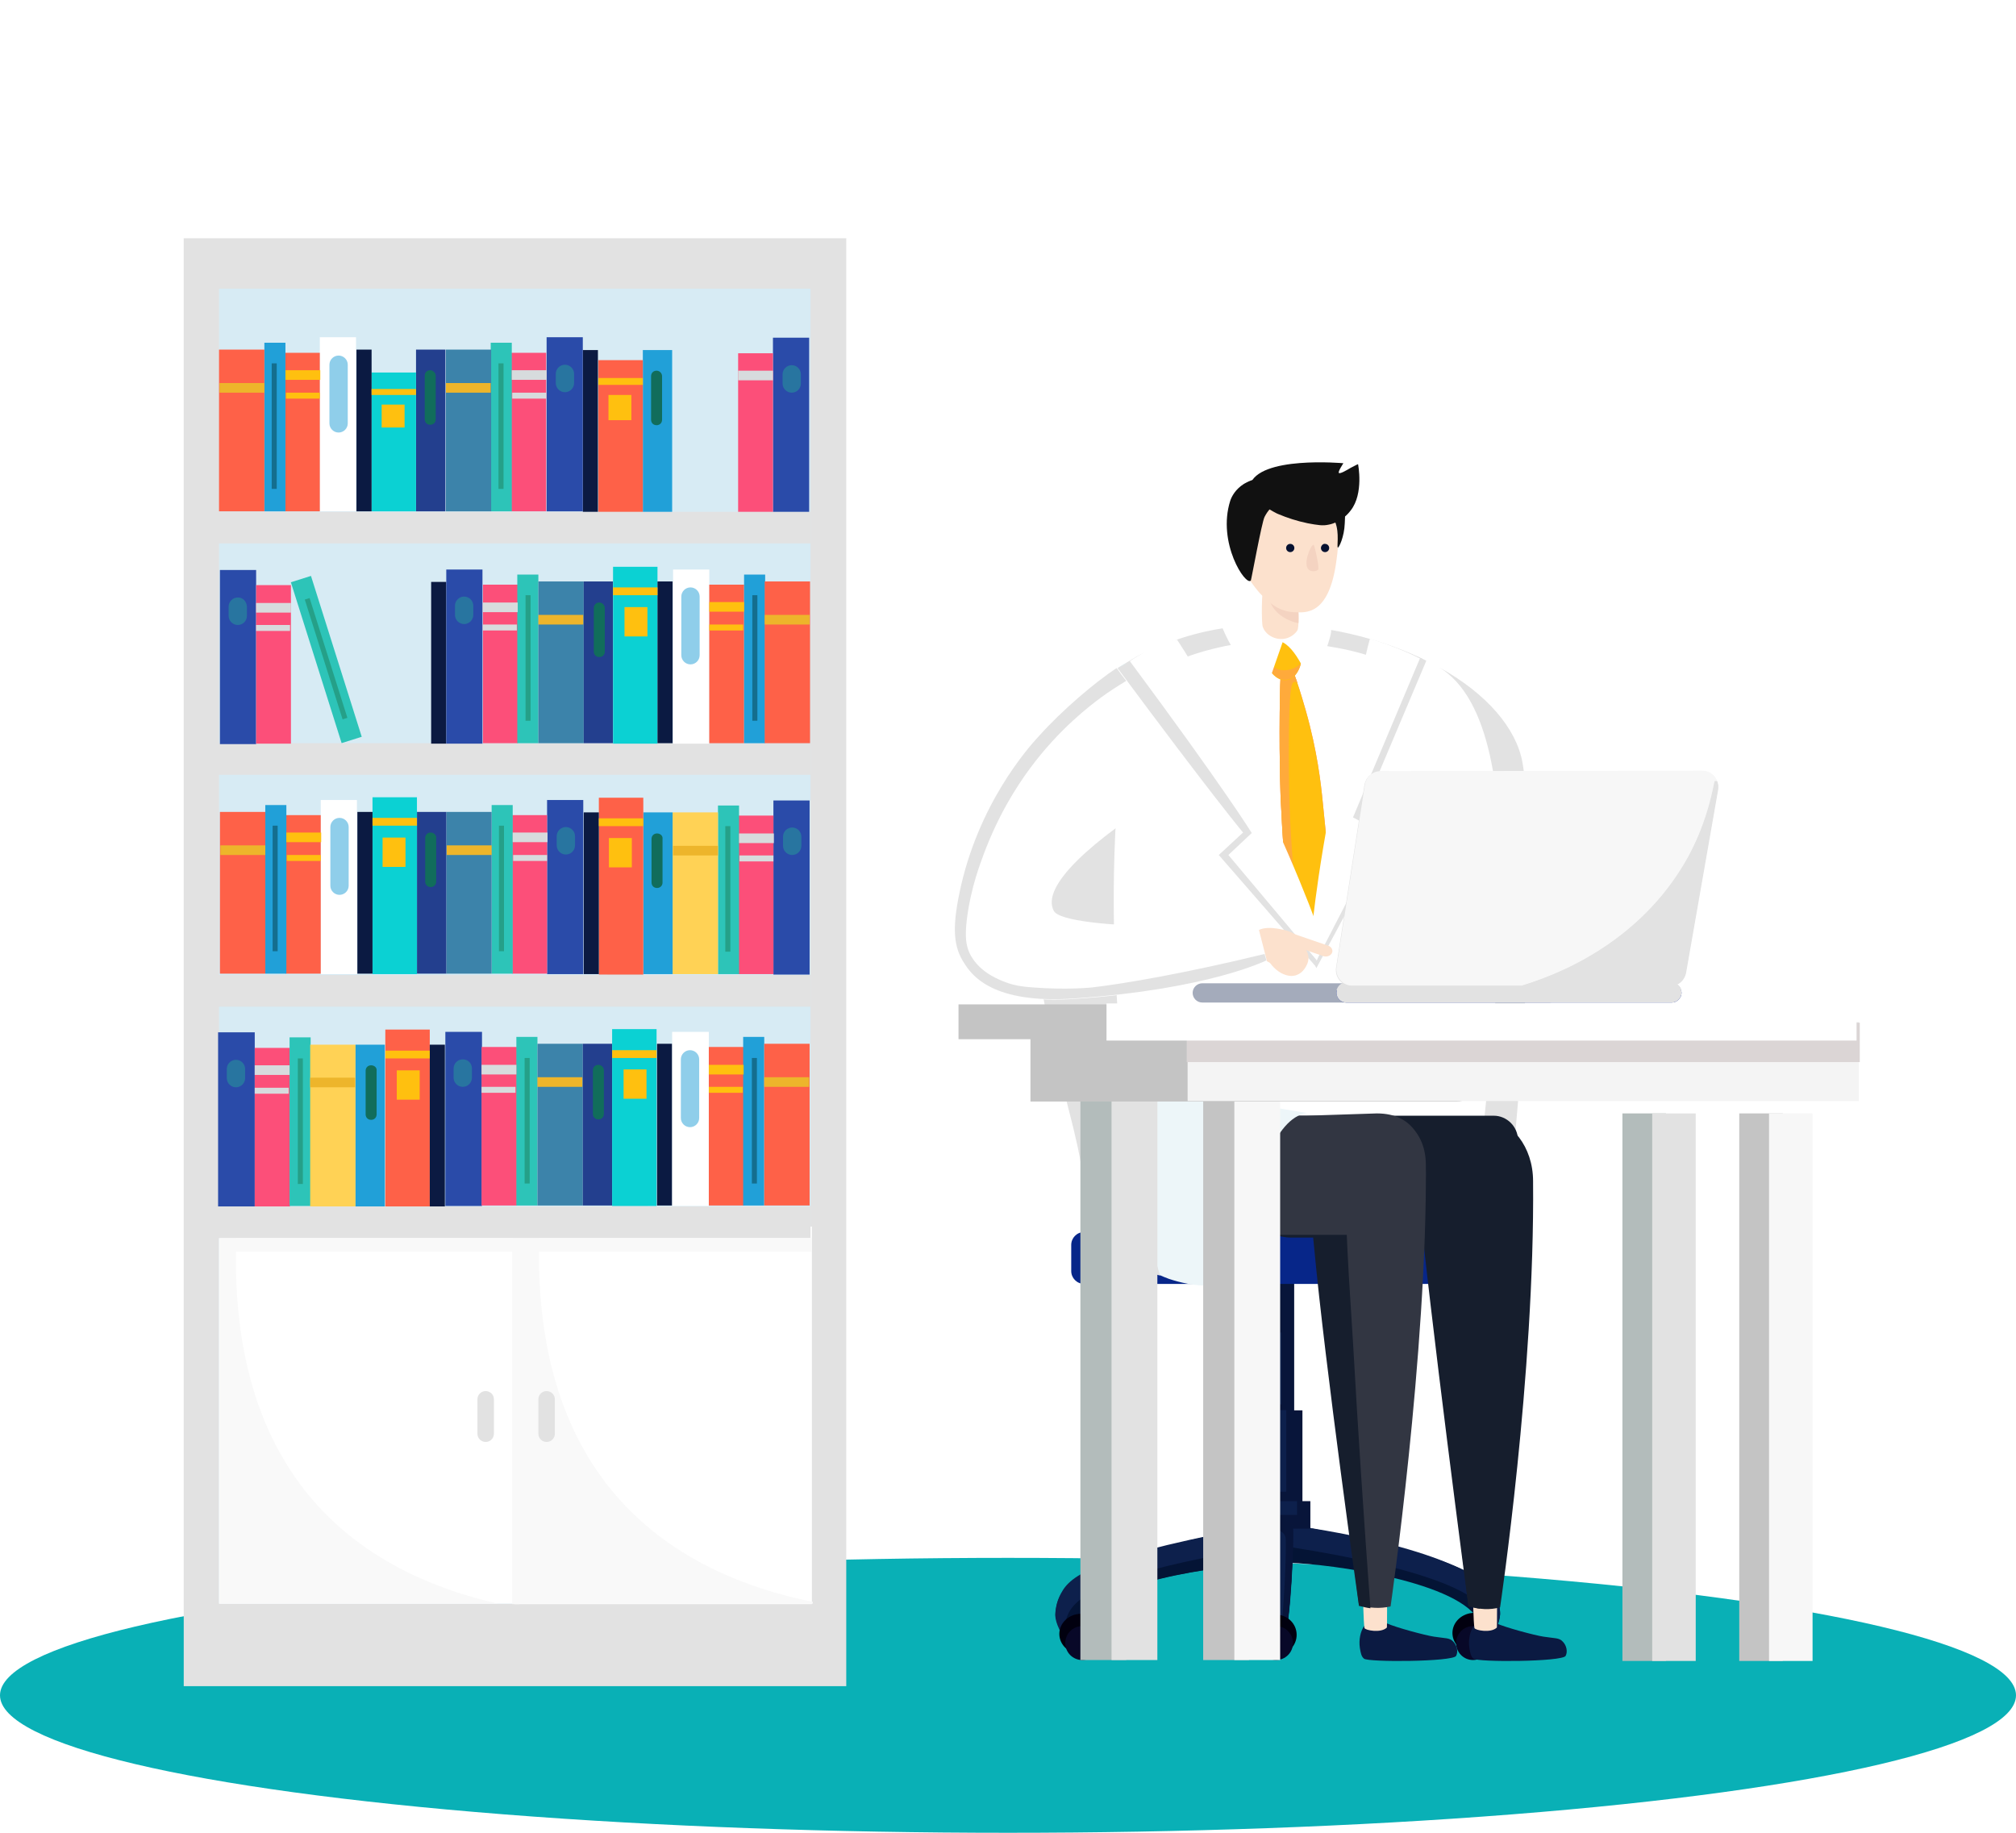 <svg version="1.1" id="i-recruit-persona02" xmlns="http://www.w3.org/2000/svg" xmlns:xlink="http://www.w3.org/1999/xlink" x="0px" y="0px" viewBox="0 0 440 400" style="enable-background:new 0 0 440 400;" xml:space="preserve">
<style type="text/css">
	#i-recruit-persona02 .st0{fill:#09B0B6;}
	#i-recruit-persona02 .st1{fill:#E2E2E2;}
	#i-recruit-persona02 .st2{fill:#D7EBF4;}
	#i-recruit-persona02 .st3{fill:#FFFFFF;}
	#i-recruit-persona02 .st4{fill:#F9F9F9;}
	#i-recruit-persona02 .st5{fill:#2A4BA9;}
	#i-recruit-persona02 .st6{fill:#FC4F79;}
	#i-recruit-persona02 .st7{fill:#2DC4B8;}
	#i-recruit-persona02 .st8{fill:#FFD255;}
	#i-recruit-persona02 .st9{fill:#2875A0;}
	#i-recruit-persona02 .st10{fill:#D7DBDD;}
	#i-recruit-persona02 .st11{fill:#25A088;}
	#i-recruit-persona02 .st12{fill:#EDB52B;}
	#i-recruit-persona02 .st13{fill:#21A0D8;}
	#i-recruit-persona02 .st14{fill:#FE6148;}
	#i-recruit-persona02 .st15{fill:#0B1A42;}
	#i-recruit-persona02 .st16{fill:#116D5B;}
	#i-recruit-persona02 .st17{fill:#FFC00F;}
	#i-recruit-persona02 .st18{fill:#3C83AA;}
	#i-recruit-persona02 .st19{fill:#233F8E;}
	#i-recruit-persona02 .st20{fill:#0BD1D3;}
	#i-recruit-persona02 .st21{fill:#8FCEEA;}
	#i-recruit-persona02 .st22{fill:#146E8E;}
	#i-recruit-persona02 .st23{fill:#132542;}
	#i-recruit-persona02 .st24{fill:#142B8C;}
	#i-recruit-persona02 .st25{fill:#041435;}
	#i-recruit-persona02 .st26{fill:#0D204C;}
	#i-recruit-persona02 .st27{fill:#1D263F;}
	#i-recruit-persona02 .st28{fill:#08153A;}
	#i-recruit-persona02 .st29{fill:#072689;}
	#i-recruit-persona02 .st30{fill:#01000F;}
	#i-recruit-persona02 .st31{fill:#080828;}
	#i-recruit-persona02 .st32{fill:#1C3C4C;}
	#i-recruit-persona02 .st33{fill:#1935D8;}
	#i-recruit-persona02 .st34{fill:#F9839D;}
	#i-recruit-persona02 .st35{fill:#FFAA3B;}
	#i-recruit-persona02 .st36{fill:#FCE1CD;}
	#i-recruit-persona02 .st37{fill:#161E2D;}
	#i-recruit-persona02 .st38{fill:#323642;}
	#i-recruit-persona02 .st39{fill:#EDF6F9;}
	#i-recruit-persona02 .st40{fill:#D3E9EF;}
	#i-recruit-persona02 .st41{fill:#F4D3C1;}
	#i-recruit-persona02 .st42{fill:#061130;}
	#i-recruit-persona02 .st43{fill:#111111;}
	#i-recruit-persona02 .st44{fill:#B3BCBB;}
	#i-recruit-persona02 .st45{fill:#C4C4C4;}
	#i-recruit-persona02 .st46{fill:#F7F7F7;}
	#i-recruit-persona02 .st47{fill:#F4F4F4;}
	#i-recruit-persona02 .st48{fill:#DBD5D5;}
	#i-recruit-persona02 .st49{fill:#A4ABBB;}
	#i-recruit-persona02 .st50{fill:#0E299B;}
</style>
<g>
	<ellipse id="楕円形_1_のコピー" class="st0" cx="220" cy="370" rx="220" ry="30"/>
</g>
<g>
	<rect x="40.1" y="52" class="st1" width="144.6" height="316"/>
	<rect x="47.8" y="63" class="st2" width="129.1" height="287"/>
	<rect x="47.8" y="266.7" class="st3" width="64.9" height="83.3"/>
	<rect x="112.3" y="267.7" class="st3" width="64.9" height="82.4"/>
	<path class="st4" d="M117.8,266.9l-5.6,0l0,83.1l65.2,0l0-0.4C148,343.7,114.9,324.3,117.8,266.9z"/>
	<path class="st4" d="M51.7,266.9l-3.8,0l0,83.1l60.8,0C80.1,343.5,48.5,323.9,51.7,266.9z"/>
	<rect x="111.8" y="263.3" class="st4" width="1.5" height="86.8"/>
	<rect x="47.6" y="111.7" class="st1" width="129.3" height="6.9"/>
	<rect x="47.6" y="162.2" class="st1" width="129.3" height="6.9"/>
	<rect x="47.6" y="212.8" class="st1" width="129.3" height="6.9"/>
	<rect x="47.6" y="263.3" class="st1" width="129.3" height="6.9"/>
	<rect x="48.1" y="270.2" class="st4" width="129.1" height="3"/>
	<path class="st1" d="M119.3,303.6c-1,0-1.8,0.8-1.8,1.8l0,7.5c0,1,0.8,1.8,1.8,1.8c1,0,1.8-0.8,1.8-1.8l0-7.5
		C121.1,304.4,120.3,303.6,119.3,303.6z"/>
	<path class="st1" d="M106,303.6L106,303.6c-1,0-1.8,0.8-1.8,1.8l0,7.5c0,1,0.8,1.8,1.8,1.8h0c1,0,1.8-0.8,1.8-1.8l0-7.5
		C107.8,304.4,107,303.6,106,303.6z"/>
</g>
<g>
	<rect x="47.6" y="225.3" class="st5" width="8" height="38"/>
	<rect x="55.6" y="228.7" class="st6" width="7.7" height="34.6"/>
	<rect x="63.2" y="226.4" class="st7" width="4.6" height="36.8"/>
	<rect x="67.7" y="228" class="st8" width="9.9" height="35.3"/>
	<path class="st9" d="M51.5,231.3c-1.1,0-2,0.9-2,2l0,2c0,1.1,0.9,2,2,2c1.1,0,2-0.9,2-2l0-2C53.5,232.2,52.6,231.3,51.5,231.3z"/>
	<rect x="55.6" y="232.5" class="st10" width="7.6" height="2.1"/>
	<rect x="55.6" y="237.4" class="st10" width="7.4" height="1.3"/>
	<rect x="65" y="231" class="st11" width="1.1" height="27.4"/>
	<rect x="67.7" y="235.2" class="st12" width="9.8" height="2.1"/>
	<rect x="77.6" y="228" class="st13" width="6.4" height="35.3"/>
	<rect x="84.1" y="225.3" class="st10" width="7.8" height="38"/>
	<rect x="84.1" y="224.7" class="st14" width="9.7" height="38.6"/>
	<rect x="93.8" y="228" class="st15" width="3.3" height="35.3"/>
	<path class="st16" d="M81,232.5c-0.7,0-1.2,0.5-1.2,1.2l0,9.5c0,0.7,0.5,1.2,1.2,1.2c0.7,0,1.2-0.5,1.2-1.2l0-9.5
		C82.3,233,81.7,232.5,81,232.5z"/>
	<rect x="84.1" y="229.3" class="st17" width="9.7" height="1.7"/>
	<rect x="86.6" y="233.6" class="st17" width="5" height="6.4"/>
	<rect x="97.2" y="225.2" class="st5" width="8" height="38"/>
	<rect x="105.1" y="228.5" class="st6" width="7.7" height="34.6"/>
	<rect x="112.7" y="226.3" class="st7" width="4.6" height="36.8"/>
	<rect x="117.3" y="227.8" class="st18" width="9.9" height="35.3"/>
	<path class="st9" d="M101,231.2c-1.1,0-2,0.9-2,2l0,2c0,1.1,0.9,2,2,2c1.1,0,2-0.9,2-2l0-2C103,232,102.1,231.2,101,231.2z"/>
	<rect x="105.1" y="232.4" class="st10" width="7.6" height="2.1"/>
	<rect x="105.1" y="237.2" class="st10" width="7.4" height="1.3"/>
	<rect x="114.5" y="230.9" class="st11" width="1.1" height="27.4"/>
	<rect x="117.3" y="235.1" class="st12" width="9.8" height="2.1"/>
	<rect x="127.2" y="227.8" class="st19" width="6.4" height="35.3"/>
	<rect x="133.6" y="225.2" class="st10" width="7.8" height="38"/>
	<rect x="133.6" y="224.6" class="st20" width="9.7" height="38.6"/>
	<rect x="143.4" y="227.8" class="st15" width="3.3" height="35.3"/>
	<path class="st16" d="M130.6,232.4L130.6,232.4c-0.7,0-1.2,0.5-1.2,1.2l0,9.5c0,0.7,0.5,1.2,1.2,1.2h0c0.7,0,1.2-0.5,1.2-1.2l0-9.5
		C131.8,232.9,131.2,232.4,130.6,232.4z"/>
	<rect x="133.6" y="229.2" class="st17" width="9.7" height="1.7"/>
	<rect x="136.1" y="233.4" class="st17" width="5" height="6.4"/>
	<rect x="146.7" y="225.2" class="st3" width="8" height="38"/>
	<rect x="154.7" y="228.5" class="st14" width="7.7" height="34.6"/>
	<rect x="162.2" y="226.3" class="st13" width="4.6" height="36.8"/>
	<rect x="166.8" y="227.8" class="st14" width="9.9" height="35.3"/>
	<path class="st21" d="M150.6,229.2c-1.1,0-2,0.9-2,2l0,12.8c0,1.1,0.9,2,2,2c1.1,0,2-0.9,2-2l0-12.8
		C152.6,230.1,151.7,229.2,150.6,229.2z"/>
	<rect x="154.7" y="232.4" class="st17" width="7.6" height="2.1"/>
	<rect x="154.7" y="237.2" class="st17" width="7.4" height="1.3"/>
	<rect x="164.1" y="230.9" class="st22" width="1.1" height="27.4"/>
	<rect x="166.8" y="235.1" class="st12" width="9.8" height="2.1"/>
</g>
<g>
	<rect x="271.3" y="248.2" class="st23" width="8.7" height="29.9"/>
	<path class="st24" d="M295.9,255c4-1.7,13-6,17.4-15.6c2.9-6.3,2-15.3-2.2-32.8c-2.7-11.2-6.3-22.5-13.1-34
		c-3.2-5.4-6.3-9.3-11.3-11.6c-8.6-3.9-24.3-3-32.1,2.6c-4.4,3.2-7,7.4-9.3,13.3c-4.9,12.4-6.5,24.1-7.4,35.6
		c-1.4,17.9-0.8,26.9,3,32.7c5.9,8.8,15.4,11.5,19.7,12.6C267.8,259.6,289.1,257.9,295.9,255z"/>
	<path class="st25" d="M281.5,341.1c8.6,0.2,37.8,4.1,41.5,13.1c0.7,1.7,1.1,3.2,1.1,3.9c0,1.1,3.1-2.7,3.3-5.8c0,0,0.1-2-0.9-4
		c-1.9-3.9-9.4-8.9-40.1-14.7c-0.3,0.7-4.4,1.3-4.8,2.1C280.8,337,282.1,340.3,281.5,341.1z"/>
	<path class="st26" d="M324.4,351.9c-2-3.8-11-9.3-43.1-14.3c0.1-0.2-0.8-4.2-0.5-4.9c33,4.7,43.8,11.8,45.7,15.7c1,2,0.9,4,0.9,4
		c-0.1,2-1.4,4.2-2.3,5.3c0.2-0.6,0.3-1.2,0.3-1.8C325.4,355.8,325.4,353.8,324.4,351.9z"/>
	<path class="st27" d="M275.2,341.4c-8.6,0.2-36.8,3.9-40.4,12.9c-0.7,1.7-1.1,3.2-1.1,3.9c0,1.1-3.1-2.7-3.3-5.8c0,0-0.1-2,0.9-4
		c1.9-3.9,10.3-8.9,40.1-14.7c0.3,0.7,1,3.1,1.5,4C273.5,338.8,274.6,340.6,275.2,341.4z"/>
	<path class="st25" d="M275.4,341.4c-8.6,0.2-36.8,3.9-40.4,12.9c-0.7,1.7-1.1,3.2-1.1,3.9c0,1.1-3.1-2.7-3.3-5.8c0,0-0.1-2,0.9-4
		c1.9-3.9,9.8-8.7,40.5-14.6c0.3,0.7,6.3,0.9,6.8,1.7C279.4,336.8,274.8,340.6,275.4,341.4z"/>
	<path class="st26" d="M233.3,351.9c2-3.8,9.5-8.7,39.8-13.8c0,0,5.5-0.2,6.2-0.8c1.5-1.4-1.1-3.8-1.2-3.9c-0.5-0.8-5,0.2-6.4,0.2
		c-36.1,6.9-38.7,11.1-40.5,14.9c-0.9,2-0.9,4-0.9,4c0.1,2,1.4,4.2,2.3,5.3c-0.2-0.6-0.3-1.2-0.3-1.8
		C232.3,355.8,232.3,353.8,233.3,351.9z"/>
	
		<rect x="275.3" y="268.7" transform="matrix(-1 -1.224647e-16 1.224647e-16 -1 557.761 582.183)" class="st28" width="7.2" height="44.7"/>
	
		<rect x="275.3" y="290.9" transform="matrix(-1 -1.224647e-16 1.224647e-16 -1 554.992 597.411)" class="st26" width="4.5" height="15.7"/>
	
		<rect x="273.5" y="307.8" transform="matrix(-1 -1.224647e-16 1.224647e-16 -1 557.761 637.812)" class="st28" width="10.7" height="22.2"/>
	
		<rect x="273.5" y="307.8" transform="matrix(-1 -1.224647e-16 1.224647e-16 -1 554.228 633.362)" class="st26" width="7.2" height="17.8"/>
	
		<rect x="271.7" y="327.7" transform="matrix(-1 -1.224647e-16 1.224647e-16 -1 557.692 661.322)" class="st28" width="14.2" height="6"/>
	
		<rect x="271.7" y="327.7" transform="matrix(-1 -1.224647e-16 1.224647e-16 -1 554.789 658.322)" class="st26" width="11.3" height="3"/>
	<path class="st28" d="M280.3,357.6c1.3-2.8,2.2-22.4,1.8-24.3c-0.4-2.5-7.2-2.5-7.3,0c0,1.2,0.8,22.2,1.8,24.3
		C277.5,359.4,280.2,357.9,280.3,357.6z"/>
	<path class="st26" d="M280.3,357.6c1.3-2.8,2.2-22.4,1.8-24.3c-0.4-2.5-7.2-2.5-7.3,0c0,1.2,0.8,22.2,1.8,24.3
		C277.5,359.4,280.2,357.9,280.3,357.6z"/>
	<path class="st28" d="M282.2,333.3c-0.4-2.5-7.8-3.2-7.8,0.3c0,0.1,5.9-0.7,6.2,2.1c0.2,1.7-0.3,16.9-1.4,22.5
		c0.6-0.2,1-0.5,1.1-0.6C281.7,354.8,282.5,335.2,282.2,333.3z"/>
	<path class="st29" d="M236.6,280.2h93.1c1.6,0,2.8-1.3,2.8-2.8v-5.7c0-1.6-1.3-2.8-2.8-2.8h-93.1c-1.6,0-2.8,1.3-2.8,2.8v5.7
		C233.8,278.9,235,280.2,236.6,280.2z"/>
	<ellipse class="st30" cx="321.8" cy="356.4" rx="4.8" ry="4.4"/>
	<ellipse class="st30" cx="278.5" cy="356.8" rx="4.5" ry="4.4"/>
	<ellipse class="st30" cx="236" cy="356.6" rx="4.8" ry="4.4"/>
	<circle class="st31" cx="321.5" cy="358.6" r="3.7"/>
	<circle class="st31" cx="278.5" cy="358.6" r="3.7"/>
	<circle class="st31" cx="236.2" cy="358.6" r="3.7"/>
	<rect x="274.4" y="248.2" class="st32" width="8.7" height="29.9"/>
	<path class="st33" d="M299.7,254.7c3.7-1.7,12-5.9,16-15.5c2.6-6.3,1.8-15.3-2.3-32.8c-2.6-11.3-5.9-22.5-12.3-34.1
		c-3-5.4-5.9-9.4-10.5-11.7c-8-3.9-22.5-3.2-29.6,2.4c-4.1,3.2-6.4,7.4-8.5,13.2c-4.4,12.4-5.9,24.1-6.7,35.6
		c-1.2,17.9-0.6,26.9,3,32.7c5.5,8.8,14.3,11.6,18.2,12.7C273.8,259.1,293.5,257.5,299.7,254.7z"/>
	<path class="st29" d="M326.8,280.2H252c-3.2,0-5.7-2.6-5.7-5.7l0,0c0-3.2,2.6-5.7,5.7-5.7h74.8c3.2,0,5.7,2.6,5.7,5.7l0,0
		C332.5,277.6,330,280.2,326.8,280.2z"/>
</g>
<g>
	<rect x="168.8" y="174.7" class="st5" width="7.9" height="38"/>
	<rect x="161.2" y="178" class="st6" width="7.6" height="34.6"/>
	<rect x="156.7" y="175.8" class="st7" width="4.6" height="36.8"/>
	<rect x="146.8" y="177.3" class="st8" width="9.9" height="35.3"/>
	<path class="st9" d="M172.9,180.6c-1.1,0-2,0.9-2,2l0,2c0,1.1,0.9,2,2,2c1.1,0,2-0.9,2-2l0-2C174.9,181.5,174,180.6,172.9,180.6z"
		/>
	<rect x="161.3" y="181.9" class="st10" width="7.6" height="2.1"/>
	<rect x="161.4" y="186.7" class="st10" width="7.4" height="1.3"/>
	<rect x="158.3" y="180.3" class="st11" width="1.1" height="27.4"/>
	<rect x="146.9" y="184.6" class="st12" width="9.8" height="2.1"/>
	<rect x="140.4" y="177.3" class="st13" width="6.4" height="35.3"/>
	<rect x="132.6" y="174.7" class="st10" width="7.8" height="38"/>
	<rect x="130.7" y="174.1" class="st14" width="9.7" height="38.6"/>
	<rect x="127.4" y="177.3" class="st15" width="3.3" height="35.3"/>
	<path class="st16" d="M143.4,181.9c-0.7,0-1.2,0.5-1.2,1.2l0,9.5c0,0.7,0.5,1.2,1.2,1.2c0.7,0,1.2-0.5,1.2-1.2l0-9.5
		C144.7,182.4,144.1,181.9,143.4,181.9z"/>
	<rect x="130.7" y="178.6" class="st17" width="9.7" height="1.7"/>
	<rect x="132.9" y="182.9" class="st17" width="5" height="6.4"/>
	<rect x="119.4" y="174.6" class="st5" width="7.9" height="38"/>
	<rect x="111.8" y="177.9" class="st6" width="7.6" height="34.6"/>
	<rect x="107.3" y="175.7" class="st7" width="4.6" height="36.8"/>
	<rect x="97.4" y="177.2" class="st18" width="9.9" height="35.3"/>
	<path class="st9" d="M123.5,180.5c-1.1,0-2,0.9-2,2l0,2c0,1.1,0.9,2,2,2c1.1,0,2-0.9,2-2l0-2C125.5,181.4,124.6,180.5,123.5,180.5z
		"/>
	<rect x="111.9" y="181.7" class="st10" width="7.6" height="2.1"/>
	<rect x="112" y="186.6" class="st10" width="7.4" height="1.3"/>
	<rect x="108.9" y="180.2" class="st11" width="1.1" height="27.4"/>
	<rect x="97.5" y="184.5" class="st12" width="9.8" height="2.1"/>
	<rect x="91" y="177.2" class="st19" width="6.4" height="35.3"/>
	<rect x="83.2" y="174.6" class="st10" width="7.8" height="38"/>
	<rect x="81.3" y="174" class="st20" width="9.7" height="38.6"/>
	<rect x="78" y="177.2" class="st15" width="3.3" height="35.3"/>
	<path class="st16" d="M94,181.7c-0.7,0-1.2,0.5-1.2,1.2l0,9.5c0,0.7,0.5,1.2,1.2,1.2c0.7,0,1.2-0.5,1.2-1.2l0-9.5
		C95.3,182.3,94.7,181.7,94,181.7z"/>
	<rect x="81.3" y="178.5" class="st17" width="9.7" height="1.7"/>
	<rect x="83.5" y="182.8" class="st17" width="5" height="6.4"/>
	<rect x="70" y="174.6" class="st3" width="7.9" height="38"/>
	<rect x="62.4" y="177.9" class="st14" width="7.6" height="34.6"/>
	<rect x="57.9" y="175.7" class="st13" width="4.6" height="36.8"/>
	<rect x="48" y="177.2" class="st14" width="9.9" height="35.3"/>
	<path class="st21" d="M74.1,178.5c-1.1,0-2,0.9-2,2l0,12.8c0,1.1,0.9,2,2,2c1.1,0,2-0.9,2-2l0-12.8
		C76.1,179.4,75.2,178.5,74.1,178.5z"/>
	<rect x="62.5" y="181.7" class="st17" width="7.6" height="2.1"/>
	<rect x="62.6" y="186.6" class="st17" width="7.4" height="1.3"/>
	<rect x="59.5" y="180.2" class="st22" width="1.1" height="27.4"/>
	<rect x="48.1" y="184.5" class="st12" width="9.8" height="2.1"/>
</g>
<g>
	<path class="st3" d="M222.8,178.9c18-68.3,104.9-39.6,109.5-12.5c1.6,9.8-22.6,36.5-46.9,56C262.3,241.1,218.6,194.6,222.8,178.9z"
		/>
	<path class="st34" d="M280.3,143.6c-0.6,0.1-0.9,2-1,12c-0.1,11.4,0.2,19.3,0.3,20.3c0.7,14.8,1.3,18.2,3.4,22.1
		c0.5,0.9,3.9,7.4,6,6.9c2.6-0.7,1.5-12.1-0.3-29.8c-0.4-4.1-1.2-11.2-3.7-20C284.3,152.7,281.7,143.4,280.3,143.6z"/>
	<path class="st1" d="M238.2,157.7c2.8,0.8,4.8-5.5,14.1-11.1c6.2-3.7,11.9-4.9,15.1-5.6c8-1.6,14.5-0.9,18.8-0.5
		c1.4,0.2,4.6,0.6,8.6,1.5c12.5,3,19.5,8.8,20.1,8c0.3-0.4-1.3-3-4.4-6.2c-22-10.5-55.6-12.3-75.2,10.2
		C236.1,156,237.1,157.3,238.2,157.7z"/>
	<path class="st17" d="M280.3,143.6c-0.6,0.1-0.9,2-1,12c-0.1,11.4,0.2,19.3,0.3,20.3c0.7,14.8,1.3,18.2,3.4,22.1
		c0.5,0.9,3.9,7.4,6,6.9c2.6-0.7,1.5-12.1-0.3-29.8c-0.4-4.1-1.2-11.2-3.7-20C284.3,152.7,281.7,143.4,280.3,143.6z"/>
	<path class="st35" d="M281.7,181.1c-0.1-1-0.5-8.9-0.4-20.3c0.1-10,0.5-11.9,1.2-12c0.2,0,0.4,0.1,0.7,0.3c-1-2.9-2.1-5.6-2.9-5.5
		c-0.6,0.1-0.9,2-1,12c-0.1,11.4,0.2,19.3,0.3,20.3c0.7,14.8,1.3,18.2,3.4,22.1c0.1,0.3,0.6,1.1,1.2,2.2
		C282.9,196.8,282.3,192.1,281.7,181.1z"/>
	<path class="st3" d="M332,166.5c-1.1-10.8-15.1-21.6-32.8-26.9c-6.4,27.2-11.5,63.7-11.5,63.7s-7.6-21.9-23.4-50.8
		c-2.7-5-5.3-9.3-7.6-12.8c-14.8,6.9-26.7,12.6-32.5,34.6c-4.1,15.7,2.8,37.6,10.3,64.5c5,18,5.3,19.7,5.3,19.7s79.4,13.2,87,1.9
		C330,255.3,334,185.7,332,166.5z"/>
	<path class="st17" d="M278.5,139.2c-1.1,0.6-1.5,1.7-1.7,2.6c-0.2,0.7-0.7,2.3,0,3.9c0.7,1.5,2.4,3.1,4.2,2.7
		c2-0.4,2.7-2.8,2.8-3.1c0.7-2.4-0.4-5.4-2.5-6.2C281.1,139,279.8,138.5,278.5,139.2z"/>
	<path class="st3" d="M288.1,211.4c-0.1-4.3-0.2-8.5-0.3-12.7c-0.1-0.4-0.4-1-0.7-1.9c0.1,1.2,0.2,2.3,0.3,3.5
		C287.6,203.9,287.8,207.6,288.1,211.4z"/>
	<path class="st1" d="M332.3,166.5c-1.3-7.5-7.8-15.1-18.1-20.8c22,13.6,11,81.4,7.6,119.8c-1.2,13-1.8,28.5-3.3,45.8
		c1.7-0.9,3.1-2,3.9-3.3C325.7,303,337.9,199.4,332.3,166.5z"/>
	<path class="st35" d="M279.4,146.2c-1.3-0.3-2.4-1.3-3-2.6c0,0.6,0.1,1.3,0.4,2c0.7,1.5,2.4,3.1,4.2,2.7c2-0.4,2.7-2.8,2.8-3.1
		c0-0.1,0.1-0.3,0.1-0.4C282.7,146,280.9,146.5,279.4,146.2z"/>
	<path class="st1" d="M303.3,181.5l-16,29.8c0,0-1.8-3.3,0.3-9.4c0.4-3.6,3.2-25.5,10.9-54.5c1.5-5.5,0.8-2.6,2.1-6.6
		c0.9-0.2,7,1.5,10.7,3.4c-13.5,32-14.3,33.8-14.3,33.8L303.3,181.5z"/>
	<path class="st3" d="M301.7,181.8l-14.4,27.9c0,0-0.4-3.1-0.9-7.5c0.4-3.6,2.6-24.7,10.3-53.7c1.5-5.5,1.6-6.8,2.3-9.1
		c2.4,0.7,7.1,2.4,10.9,4.3c-13.5,32-14.6,34.7-14.6,34.7L301.7,181.8z"/>
	<path class="st3" d="M275.4,134.5c0,0,3.2,0.6,4.8,1.9c2.5,2.2,0,3,0,3l-3.9,11.2c0,0-6.2-5.4-9.6-13.8
		C266.4,136,275.4,134.5,275.4,134.5z"/>
	<path class="st3" d="M281.4,135c-1.7-0.3-6.3,2.6-1.4,5.2c3.5,1.8,6.2,9.7,6.2,9.7s5.2-12.1,4.2-12.6
		C289.7,136.9,287.2,136.1,281.4,135z"/>
	<path class="st36" d="M273.1,262.3c-0.1-1-1-1.4-4.5-3.4c-0.2-0.1-0.4-0.2-0.6-0.3c0.8,0,1.4-0.8,1.4-1.6c0-0.8-0.6-1.6-1.4-1.6
		h-4.9c-2-1.2-2.6-1.3-3.3-0.9c-1.8,0.9-4.2,3.7-2.9,5.5c0.5,0.7,2.7,2.8,4.1,3.5c4.4,2.2,4.6,2.6,6.5,2.8
		C270.2,266.5,273.2,264.1,273.1,262.3z"/>
	<g>
		<path class="st15" d="M321.5,355.1c-0.6,0.9-1.1,2.7-0.8,4.6c0.2,1.1,0.3,1.8,0.9,2.3c0.9,0.8,19.3,0.7,20.1-0.6
			c0.5-0.9,0.2-2.3-0.6-3.1c-0.8-0.9-1.7-0.7-4.2-1.1c-2-0.3-8.3-2-10.3-2.9C326,354,322.6,353.3,321.5,355.1z"/>
		<path class="st36" d="M321.6,347.1c-0.2,0.6,0,7.1,0.2,8.2c0.1,0.5,3.6,1.2,4.9-0.1c0,0,0.2-7.5-0.3-8
			C325.1,345.7,322.3,345.4,321.6,347.1z"/>
		<path class="st37" d="M311.8,256.8c-1.7,9.7,8.7,93.7,8.7,93.7l0.1,0c2.2,0.8,4.6,0.9,6.8,0.3l0,0c0,0,7.6-50.9,7.2-93
			C334.6,242.5,315.5,236,311.8,256.8z"/>
		<path class="st37" d="M317.6,264.3c-1.5,1-8.1-4.7-8.1-4.7c2.4,26,11,91,11,91l0.1,0c0.8,0.2,1.6,0.4,2.4,0.5
			c-1.4-19-2.7-38.4-3.8-58C318.3,278.6,318.2,278.4,317.6,264.3z"/>
	</g>
	<path class="st37" d="M326,270.1h-44.2c-5.6,0-10.3-4.6-10.3-10.3v-16.3H326c2.9,0,5.3,2.4,5.3,5.3v16.1
		C331.2,267.7,328.9,270.1,326,270.1z"/>
	<g>
		<path class="st15" d="M297.6,355.1c-0.6,0.9-1.1,2.7-0.8,4.6c0.2,1.1,0.3,1.8,0.9,2.3c0.9,0.8,19.3,0.7,20.1-0.6
			c0.5-0.9,0.2-2.3-0.6-3.1c-0.8-0.9-1.7-0.7-4.2-1.1c-2-0.3-8.3-2-10.3-2.9C302,354,298.6,353.3,297.6,355.1z"/>
		<path class="st36" d="M297.6,347.1c-0.2,0.6,0,7.1,0.2,8.2c0.1,0.5,3.6,1.2,4.9-0.1c0,0,0.2-7.5-0.3-8
			C301.2,345.7,298.3,345.4,297.6,347.1z"/>
		<path class="st38" d="M287.8,259.4c-1.7,9.4,8.8,90.9,8.8,90.9l0.1,0c2.2,0.7,4.6,0.8,6.8,0.3l0,0c0,0,8-55.5,7.7-96.4
			C311.1,239.5,291.5,239.3,287.8,259.4z"/>
		<path class="st37" d="M293.7,264.1c-1.5,1-7.5-11.1-8.6-9.4l1.7,17.4c2.4,26,9.8,78.4,9.8,78.4l0.1,0c0.8,0.2,1.6,0.4,2.4,0.5
			c-1.4-19-2.7-38.4-3.8-58C294.4,278.5,294.3,278.3,293.7,264.1z"/>
		<path class="st38" d="M300.5,269.5h-29.1c-11.5,0-20.9-11.7-20.9-25.9l34.7-0.1l15.3-0.5c8.1,0,10.7,6,10.7,13.3v0
			C311.2,263.6,306.4,269.5,300.5,269.5z"/>
	</g>
	<path class="st39" d="M285.2,242.9c-7.2,1.2-10.9,14.9-13,24.3c-1,4.5-1.8,7.7-2.4,9.9c-0.6,2.4-2.9,3.5-5.3,3.5
		c-3.8,0.1-7-0.7-9.4-1.5c-12.9-4.7-12.1-14.1-13.5-18.6c-2.5-8.1-4.4-16.4-6.8-23.9C234,234.2,285.2,242.9,285.2,242.9z"/>
	<path class="st1" d="M227,213.8c2.1,11.7,3.4,17.6,5.9,27c4.3,16.5,2.3,12.7,5.4,23.5c1.2,4.1,6.6,11.9,14.9,14.1
		c-5.2-16.3-13.2-63.6-8.9-109.3C244.9,163.6,218,187.8,227,213.8z"/>
	<path class="st1" d="M266,186.6l21.4,24.6c0,0,0-4-0.6-8.4c-1.2-3.4-9.9-24.1-24.3-50.5c-2.7-5-3.6-6.5-5.8-10
		c-0.6,0-4-1.2-7.7,0.5c-0.7,0.3-4.4,2.6-5.1,3c20.7,27.9,27.4,35.9,27.4,35.9L266,186.6z"/>
	<path class="st3" d="M268.1,186.6l19.3,23c0,0,0.9-2.5,0.3-6.9c-1.2-3.4-8.8-24-23.2-50.3c-2.7-5-5.3-9.3-7.6-12.8
		c-0.9,0-5.8,1.6-10.3,4.7c20.7,27.9,26.6,37.5,26.6,37.5L268.1,186.6z"/>
	<path class="st39" d="M243.9,145.9c0.3-0.2,1.1-0.7,2-1.2C245.2,145,244.6,145.4,243.9,145.9z"/>
	<g>
		<polygon points="243.9,146 243.8,145.8 243.8,145.8 		"/>
	</g>
	<path class="st40" d="M243.9,145.9c0.3-0.2,1.1-0.7,2-1.2C245.2,145,244.6,145.4,243.9,145.9z"/>
	<g>
		<polygon points="243.9,146 243.8,145.8 243.8,145.8 		"/>
	</g>
	<path class="st36" d="M275.9,127.6c-0.6,0.8-0.6,8.4-0.3,9.2c0.8,2.3,4,3.5,6.3,2c0.8-0.5,1.2-1.1,1.3-1.3c0.5-1.6,0-7.3,0-7.3
		C281.4,126.6,277,126,275.9,127.6z"/>
	<path class="st41" d="M283.2,130.2c-1.6-3.1-5.1-4-6.7-3.1c-0.1,1,0,2,0.2,2.8c0.5,2.2,1.8,3.5,2,3.7c1.2,1.2,3,2.1,4.7,2.4
		C283.5,133.8,283.2,130.2,283.2,130.2z"/>
	<g id="i-recruit-persona02-head">
		<path class="st36" d="M290,108.6c0.4,0.5,0.7,1.8,1.3,4.4c0.4,1.8,0.6,2.8,0.7,4c0.1,1.9,0,3-0.3,5.2c-1.6,12.4-6.9,11.5-9.4,11.4
			c-3.6-0.2-5.8-2.6-7.3-4.1c-0.6-0.7-7.3-7.9-4-15.1c1.6-3.5,3.5-7.9,4.7-8.5C280.2,103.6,288,105.9,290,108.6z"/>
		<path class="st41" d="M286.7,118.9c0.2,0,1.3,5,1,5.4c-0.4,0.5-1.6,0.5-2.1,0C284.3,123.1,286.1,118.8,286.7,118.9z"/>
		<path class="st42" d="M280.7,119.6c0,0.5,0.4,0.9,0.9,0.9s0.9-0.4,0.9-0.9c0-0.5-0.4-0.9-0.9-0.9S280.7,119.1,280.7,119.6z"/>
		<path class="st42" d="M288.3,119.6c0,0.5,0.4,0.9,0.9,0.9c0.5,0,0.9-0.4,0.9-0.9c0-0.5-0.4-0.9-0.9-0.9
			C288.8,118.6,288.3,119.1,288.3,119.6z"/>
		<path class="st36" d="M271.9,118.7c-0.2-0.1-1.1-0.4-1.4,0.3c-0.6,1,0.1,4.1,1.5,5c1,0.7,2.3,0,2.4-1.2
			C274.5,121.2,273.1,119.1,271.9,118.7z"/>
		<path class="st43" d="M272.8,105.9c-0.2,0.8,0.2,1.5,0.4,1.8c0.4,1,1.1,1.6,2.2,2.4c1.9,1.3,3.5,2.1,3.6,2.1c1.9,0.8,4,1.5,6.4,2
			c2.2,0.4,3.3,0.6,4.6,0.3c0.6-0.1,3-0.7,4.8-3.1c2.9-3.7,1.6-10.1,1.6-10.1s-0.3,0.1-1.6,0.8c-1,0.6-2.4,1.4-2.6,1.1
			c-0.2-0.3,1-2.1,1-2.1S274.6,99.4,272.8,105.9z"/>
		<path class="st43" d="M275.5,104.6c-1.9-0.3-3.4,0.7-4,1c-1.9,1.2-2.7,2.8-3,3.7c-2.9,9.2,3.4,18.7,4.5,17.4
			c0.1-0.1,2.4-12.8,3-13.9c1.6-3.1,3.5-2.9,3.9-4.2C280.3,107.4,278.1,105,275.5,104.6z"/>
		<path class="st43" d="M289.3,112.5c0.2,0.9,1.6,0.1,2.1,1.4c1,2.5,0.3,5.6,0.6,5.6c0.2,0.1,1.4-2.3,1.5-5.3c0.1-1.6,0.2-4-0.9-4.4
			C291.4,109.4,289.1,111.2,289.3,112.5z"/>
	</g>
	<g id="i-recruit-persona02-left">
		<path class="st36" d="M274.7,203c2.2-1.2,6.7,0.2,7.2,0.5c1.1,0.6,2.2,1.6,2.2,3.3c0,1.5-0.7,3.2-2.4,3.8c-2.6,0.9-5.7-0.7-7-2.4
			C273.3,206.6,273,204,274.7,203z"/>
		<path class="st36" d="M278.5,203.8L278.5,203.8c0.3-0.6,1.1-0.9,1.8-0.7l9.6,3.3c0.7,0.2,1.1,1,0.8,1.6l0,0
			c-0.3,0.6-1.1,0.9-1.8,0.7l-9.6-3.3C278.6,205.1,278.3,204.4,278.5,203.8z"/>
		<path class="st3" d="M230,198.8c-2.9-5.4,8.3-15.4,24.7-25.6c2.6-1.6,4.1-3.9,4.7-6.5c-4-5.2-9.1-12-15.6-20.8
			c-4.7,3.1-11.9,9.2-17,14.9c-2.3,2.5-13.3,14.8-17.3,34.2c-1.6,7.7-1.3,11.8,1.1,15.4c1.6,2.5,6.1,8.9,24.1,7.6
			c29.3-2,41.8-8.3,41.8-8.3l-1.9-7.4C274.6,202.4,232.4,203.3,230,198.8z"/>
		<path class="st1" d="M238.4,215.5c0,0-5.5,0.6-13,0c-3-0.2-4.7-0.6-6.6-1.4c-1.5-0.6-5.4-2.3-7.2-6.1c-0.8-1.8-1-3.6-0.6-7.2
			c0.9-7.4,3.2-12.9,3.6-14.1c3.2-8.7,7.3-15.1,10.2-19c6.5-8.8,13.4-13.9,15.4-15.4c1.9-1.4,3.8-2.6,5.6-3.7
			c-0.7-0.9-1.4-1.8-2.1-2.8c-4.7,3.1-11.9,9.2-17,14.9c-2.3,2.5-13.3,14.8-17.3,34.2c-1.6,7.7-1.3,11.8,1.1,15.4
			c1.6,2.5,6.1,8.9,24.1,7.6c29.3-2,41.8-8.3,41.8-8.3l-0.4-1.4C258.8,212.4,245.3,214.7,238.4,215.5z"/>
		<path class="st36" d="M278.1,203.6c2.4-0.4,6,2.5,6.4,3c0.8,0.9,1.5,2.2,0.8,3.8c-0.6,1.4-1.7,2.6-3.5,2.6
			c-2.6-0.1-4.9-2.6-5.5-4.6C275.7,206.3,276.2,203.8,278.1,203.6z"/>
	</g>
</g>
<g>
	<rect x="48" y="124.4" class="st5" width="7.9" height="38"/>
	<rect x="55.9" y="127.7" class="st6" width="7.6" height="34.6"/>
	<rect x="68.9" y="125.5" transform="matrix(0.954 -0.301 0.301 0.954 -40.023 28.089)" class="st7" width="4.6" height="36.8"/>
	<path class="st9" d="M51.9,130.4c-1.1,0-2,0.9-2,2l0,2c0,1.1,0.9,2,2,2c1.1,0,2-0.9,2-2l0-2C53.8,131.2,53,130.4,51.9,130.4z"/>
	<rect x="55.9" y="131.6" class="st10" width="7.6" height="2.1"/>
	<rect x="55.9" y="136.4" class="st10" width="7.4" height="1.3"/>
	<rect x="70.6" y="130" transform="matrix(0.954 -0.301 0.301 0.954 -39.96 28.087)" class="st11" width="1.1" height="27.4"/>
	<rect x="94.1" y="127" class="st15" width="3.3" height="35.3"/>
	<rect x="97.4" y="124.3" class="st5" width="7.9" height="38"/>
	<rect x="105.4" y="127.6" class="st6" width="7.6" height="34.6"/>
	<rect x="112.9" y="125.4" class="st7" width="4.6" height="36.8"/>
	<rect x="117.5" y="126.9" class="st18" width="9.9" height="35.3"/>
	<path class="st9" d="M101.3,130.2c-1.1,0-2,0.9-2,2l0,2c0,1.1,0.9,2,2,2c1.1,0,2-0.9,2-2l0-2C103.3,131.1,102.4,130.2,101.3,130.2z
		"/>
	<rect x="105.4" y="131.5" class="st10" width="7.6" height="2.1"/>
	<rect x="105.4" y="136.3" class="st10" width="7.4" height="1.3"/>
	<rect x="114.7" y="129.9" class="st11" width="1.1" height="27.4"/>
	<rect x="117.5" y="134.2" class="st12" width="9.8" height="2.1"/>
	<rect x="127.4" y="126.9" class="st19" width="6.4" height="35.3"/>
	<rect x="133.8" y="124.3" class="st10" width="7.8" height="38"/>
	<rect x="133.8" y="123.7" class="st20" width="9.7" height="38.6"/>
	<rect x="143.5" y="126.9" class="st15" width="3.3" height="35.3"/>
	<path class="st16" d="M130.8,131.5c-0.7,0-1.2,0.5-1.2,1.2l0,9.5c0,0.7,0.5,1.2,1.2,1.2c0.7,0,1.2-0.5,1.2-1.2l0-9.5
		C132,132,131.4,131.5,130.8,131.5z"/>
	<rect x="133.8" y="128.2" class="st17" width="9.7" height="1.7"/>
	<rect x="136.3" y="132.5" class="st17" width="5" height="6.4"/>
	<rect x="146.9" y="124.3" class="st3" width="7.9" height="38"/>
	<rect x="154.8" y="127.6" class="st14" width="7.6" height="34.6"/>
	<rect x="162.4" y="125.4" class="st13" width="4.6" height="36.8"/>
	<rect x="166.9" y="126.9" class="st14" width="9.9" height="35.3"/>
	<path class="st21" d="M150.7,128.2c-1.1,0-2,0.9-2,2l0,12.8c0,1.1,0.9,2,2,2c1.1,0,2-0.9,2-2l0-12.8
		C152.7,129.1,151.8,128.2,150.7,128.2z"/>
	<rect x="154.8" y="131.4" class="st17" width="7.6" height="2.1"/>
	<rect x="154.8" y="136.3" class="st17" width="7.4" height="1.3"/>
	<rect x="164.2" y="129.9" class="st22" width="1.1" height="27.4"/>
	<rect x="166.9" y="134.2" class="st12" width="9.8" height="2.1"/>
</g>
<g>
	<rect x="354.1" y="243" class="st44" width="9.5" height="119.5"/>
	<rect x="360.6" y="243" class="st1" width="9.5" height="119.5"/>
	<rect x="379.6" y="243" class="st45" width="9.5" height="119.5"/>
	<rect x="386.1" y="243" class="st46" width="9.5" height="119.5"/>
	<rect x="235.8" y="236.6" class="st44" width="10" height="125.7"/>
	<rect x="242.6" y="236.6" class="st1" width="10" height="125.7"/>
	<rect x="262.6" y="236.6" class="st45" width="10" height="125.7"/>
	<rect x="269.4" y="236.6" class="st46" width="10" height="125.7"/>
	<path class="st45" d="M336.2,219.2H209.2v7.6h15.7v13.6H318c2.3,0,4.1-1.9,4.1-4v-9.6h14.1V219.2z"/>
	<rect x="259.2" y="223" class="st47" width="146.5" height="17.3"/>
	<rect x="259" y="223.2" class="st48" width="146.9" height="8.6"/>
	<rect x="241.5" y="219" class="st3" width="163.7" height="8.1"/>
</g>
<g>
	<rect x="168.7" y="73.7" class="st5" width="7.9" height="38"/>
	<rect x="161.1" y="77.1" class="st6" width="7.6" height="34.6"/>
	<path class="st9" d="M172.8,79.7c-1.1,0-2,0.9-2,2l0,2c0,1.1,0.9,2,2,2c1.1,0,2-0.9,2-2l0-2C174.8,80.6,173.9,79.7,172.8,79.7z"/>
	<rect x="161.1" y="80.9" class="st10" width="7.6" height="2.1"/>
	<rect x="140.3" y="76.4" class="st13" width="6.4" height="35.3"/>
	<rect x="130.6" y="78.6" class="st14" width="9.7" height="33.1"/>
	<rect x="127.2" y="76.4" class="st15" width="3.3" height="35.3"/>
	<path class="st16" d="M143.3,80.9c-0.7,0-1.2,0.5-1.2,1.2l0,9.5c0,0.7,0.5,1.2,1.2,1.2c0.7,0,1.2-0.5,1.2-1.2l0-9.5
		C144.5,81.5,144,80.9,143.3,80.9z"/>
	<rect x="130.6" y="82.5" class="st17" width="9.7" height="1.5"/>
	<rect x="132.8" y="86.2" class="st17" width="5" height="5.5"/>
	<rect x="119.3" y="73.6" class="st5" width="7.9" height="38"/>
	<rect x="111.6" y="77" class="st6" width="7.6" height="34.6"/>
	<rect x="107.1" y="74.8" class="st7" width="4.6" height="36.8"/>
	<rect x="97.3" y="76.3" class="st18" width="9.9" height="35.3"/>
	<path class="st9" d="M123.3,79.6c-1.1,0-2,0.9-2,2l0,2c0,1.1,0.9,2,2,2c1.1,0,2-0.9,2-2l0-2C125.3,80.5,124.4,79.6,123.3,79.6z"/>
	<rect x="111.7" y="80.8" class="st10" width="7.6" height="2.1"/>
	<rect x="111.8" y="85.7" class="st10" width="7.4" height="1.3"/>
	<rect x="108.8" y="79.3" class="st11" width="1.1" height="27.4"/>
	<rect x="97.3" y="83.6" class="st12" width="9.8" height="2.1"/>
	<rect x="90.8" y="76.3" class="st19" width="6.4" height="35.3"/>
	<rect x="81.1" y="81.3" class="st20" width="9.7" height="30.3"/>
	<rect x="77.8" y="76.3" class="st15" width="3.3" height="35.3"/>
	<path class="st16" d="M93.9,80.8c-0.7,0-1.2,0.5-1.2,1.2l0,9.5c0,0.7,0.5,1.2,1.2,1.2c0.7,0,1.2-0.5,1.2-1.2l0-9.5
		C95.1,81.4,94.5,80.8,93.9,80.8z"/>
	<rect x="81.1" y="84.9" class="st17" width="9.7" height="1.3"/>
	<rect x="83.3" y="88.3" class="st17" width="5" height="5"/>
	<rect x="69.8" y="73.6" class="st3" width="7.9" height="38"/>
	<rect x="62.2" y="77" class="st14" width="7.6" height="34.6"/>
	<rect x="57.7" y="74.8" class="st13" width="4.6" height="36.8"/>
	<rect x="47.8" y="76.3" class="st14" width="9.9" height="35.3"/>
	<path class="st21" d="M73.9,77.6c-1.1,0-2,0.9-2,2l0,12.8c0,1.1,0.9,2,2,2c1.1,0,2-0.9,2-2l0-12.8C75.9,78.5,75,77.6,73.9,77.6z"/>
	<rect x="62.3" y="80.8" class="st17" width="7.6" height="2.1"/>
	<rect x="62.4" y="85.7" class="st17" width="7.4" height="1.3"/>
	<rect x="59.3" y="79.3" class="st22" width="1.1" height="27.4"/>
	<rect x="47.9" y="83.6" class="st12" width="9.8" height="2.1"/>
</g>
<g>
	<path class="st49" d="M338.3,218.8h-75.9c-1.2,0-2.1-1-2.1-2.1l0,0c0-1.2,1-2.1,2.1-2.1h75.9c1.2,0,2.1,1,2.1,2.1l0,0
		C340.4,217.8,339.5,218.8,338.3,218.8z"/>
	<path class="st50" d="M364.9,218.8h-71.1c-1.2,0-2.1-1-2.1-2.1l0,0c0-1.2,1-2.1,2.1-2.1h71.1c1.2,0,2.1,1,2.1,2.1l0,0
		C367,217.8,366,218.8,364.9,218.8z"/>
	<path class="st1" d="M364.9,218.8h-71.1c-1.2,0-2.1-1-2.1-2.1l0,0c0-1.2,1-2.1,2.1-2.1h71.1c1.2,0,2.1,1,2.1,2.1l0,0
		C367,217.8,366,218.8,364.9,218.8z"/>
	<path class="st1" d="M364.9,214.4h-71.1c-1,0-1.8,0.7-2.1,1.7h75.3C366.7,215.1,365.8,214.4,364.9,214.4z"/>
	<path class="st1" d="M364.6,215.2H295c-2.1,0-3.7-1.9-3.4-4l6.2-39.9c0.3-1.7,1.7-2.9,3.4-2.9l70.3-0.1c2.1,0,3.8,1.9,3.4,4l-7,40
		C367.7,214,366.3,215.2,364.6,215.2z"/>
	<path class="st46" d="M374.8,170.5c-0.5-1.3-1.7-2.3-3.2-2.3l-70.3,0.1c-1.7,0-3.1,1.2-3.4,2.9l-6.2,39.9c-0.3,2,1.2,3.9,3.2,4
		c0,0,0,0,0,0c0.1,0,0.1,0,0.2,0h37.2c14.6-4.5,26.5-13,34-24.4c3-4.6,6.3-11.2,8-20.2C374.4,170.5,374.6,170.5,374.8,170.5z"/>
	<path class="st1" d="M374.8,170.5c-0.2,0-0.4,0-0.6,0c-1.7,9-4.9,15.6-8,20.2c-7.5,11.4-19.4,19.9-34,24.4h32.4
		c1.7,0,3.1-1.2,3.4-2.8l7-40C375.1,171.7,375,171.1,374.8,170.5z"/>
</g>
</svg>
